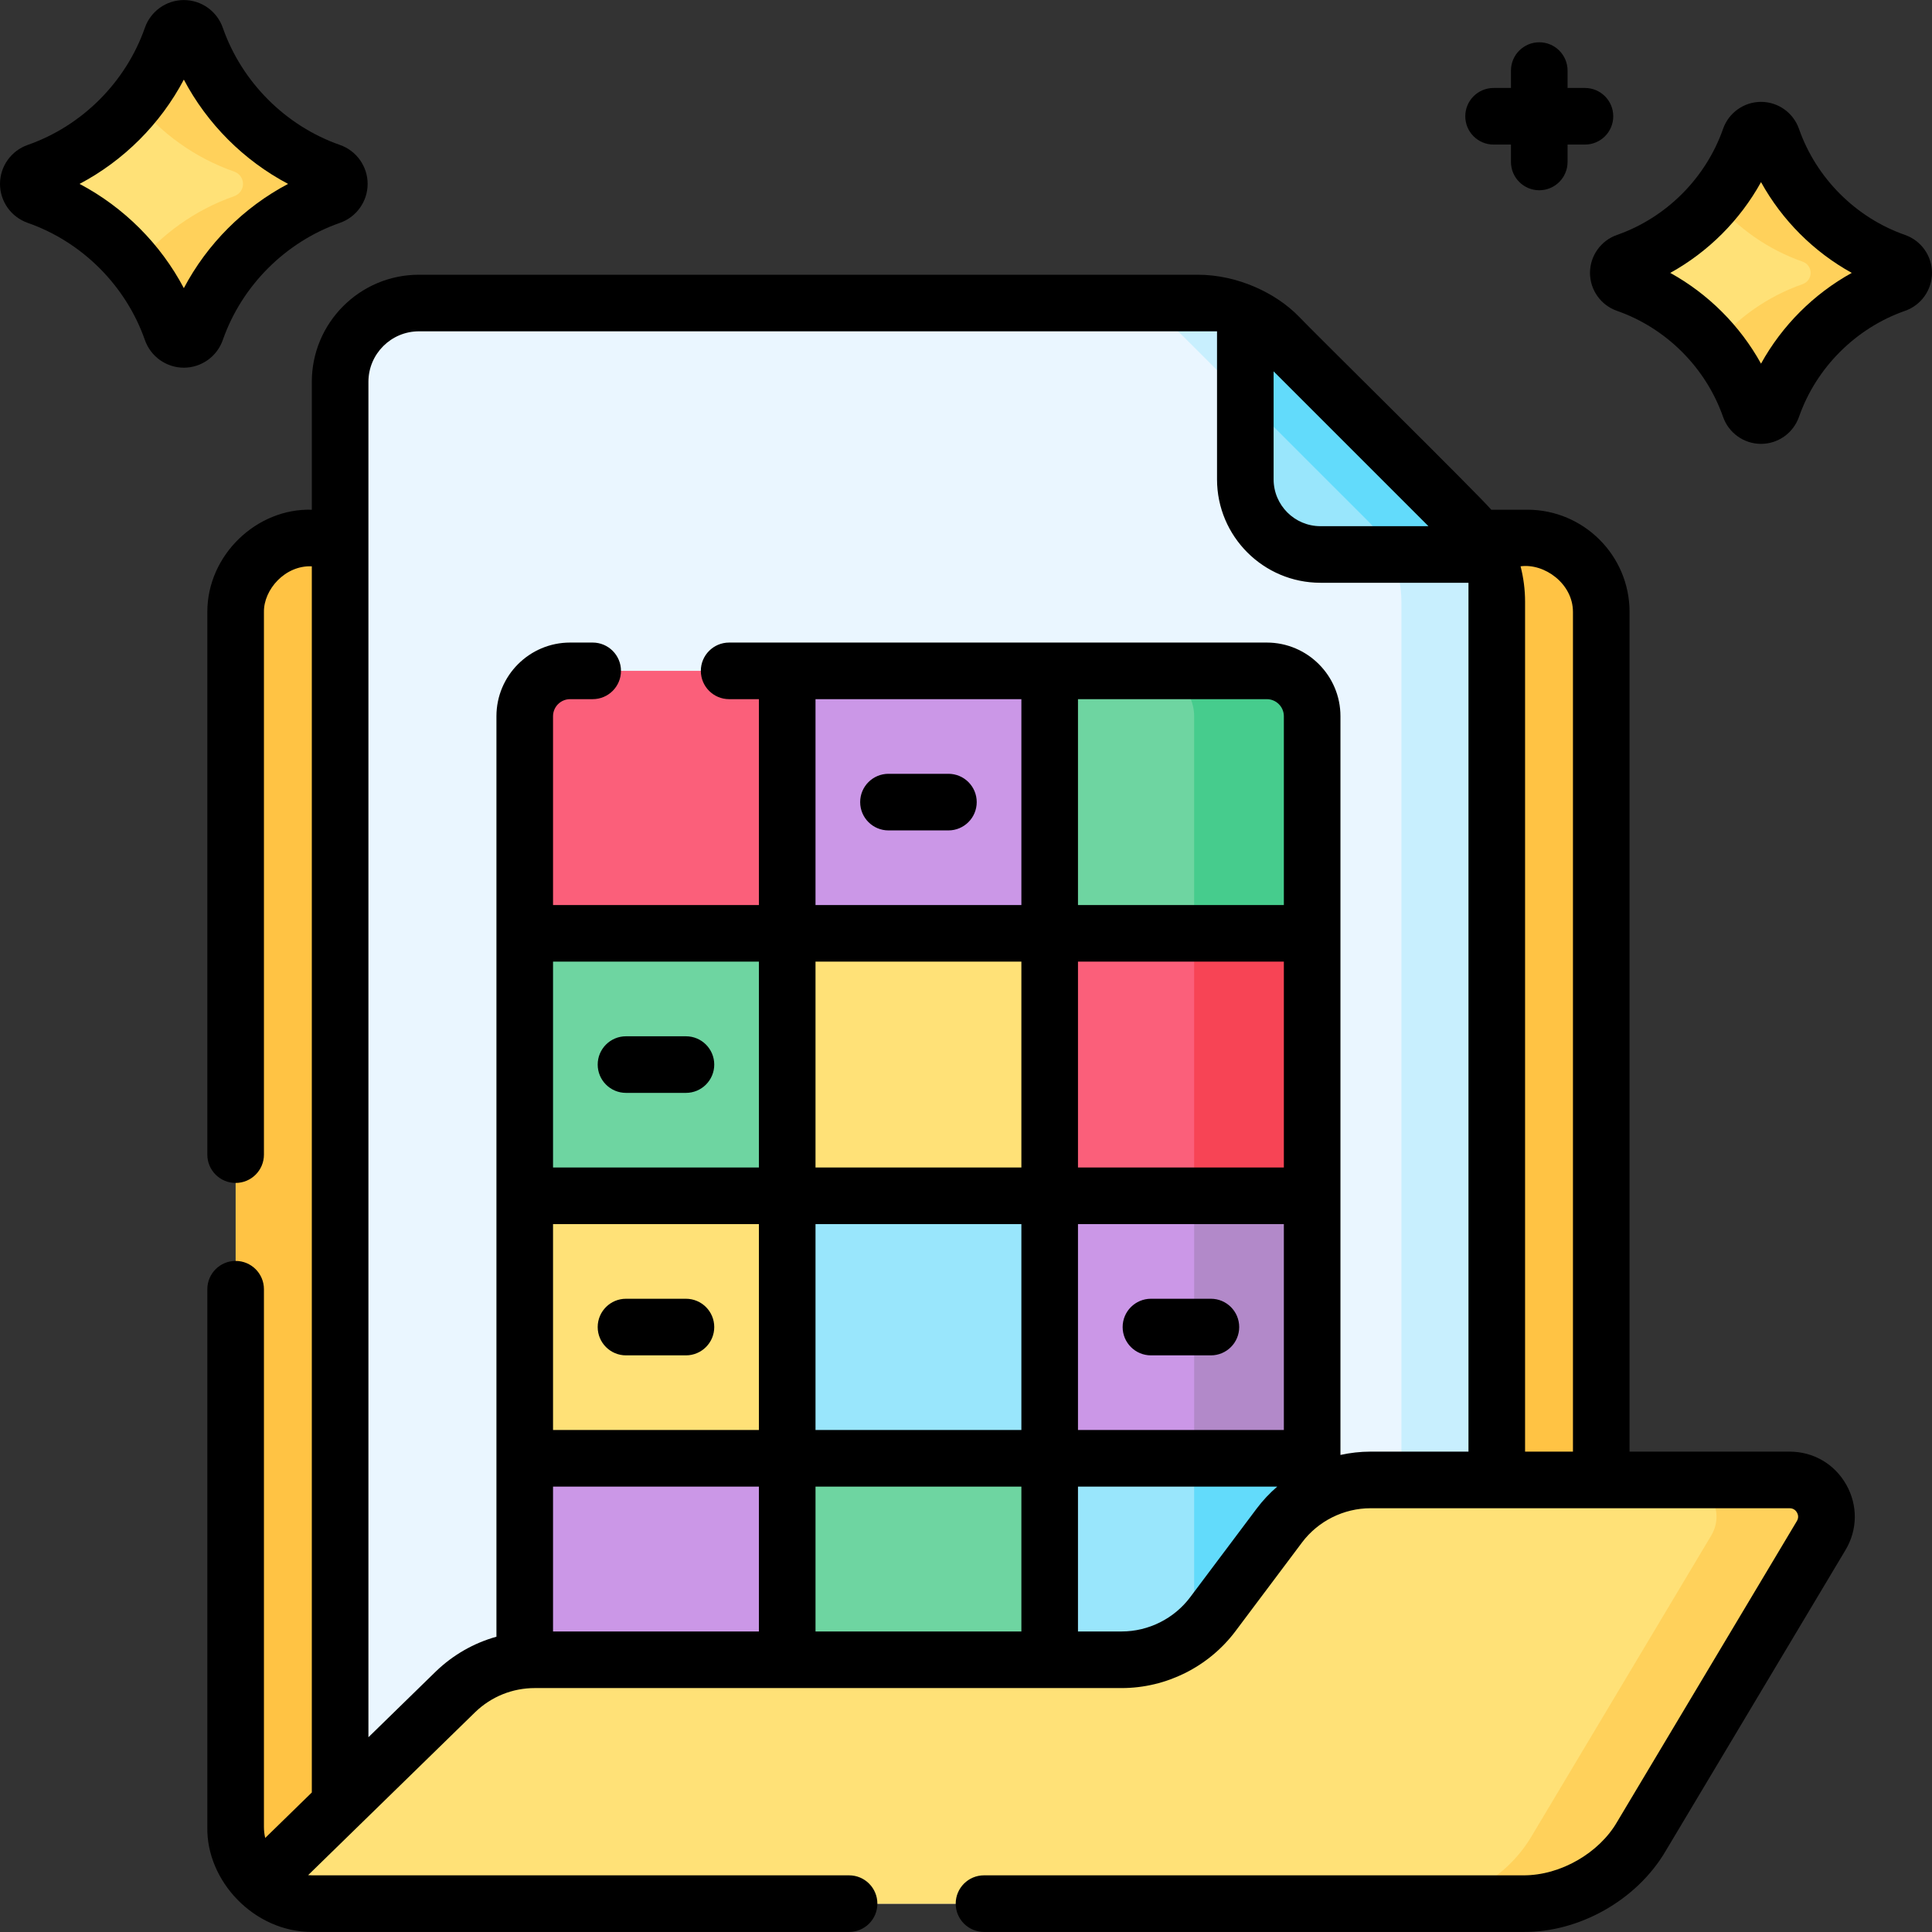 <svg xmlns="http://www.w3.org/2000/svg" id="Capa_1" height="512" viewBox="0 0 511.999 511.999" width="512"><rect x="0" y="0" width="511.999" height="511.999" fill="#333333" stroke="none"/><g><g><path d="m424.348 162.167v322.006c0 10.818-8.472 19.674-19.145 20.27-.192.01-.394.019-.587.019-.192.019-.385.019-.577.019h-321.284c-5.385 0-10.279-2.106-13.914-5.519-3.942-3.702-6.395-8.962-6.395-14.789v-322.006c0-10.818 8.77-19.587 19.587-19.587h322.727c10.818 0 19.588 8.769 19.588 19.587z" fill="#ffc344"></path><path d="m396.659 159.481v345h-306.524v-403.294c0-11.534 9.348-20.882 20.882-20.882h206.467c4.371 0 8.64.944 12.539 2.73 3.273 1.478 6.28 3.54 8.866 6.136l48.905 48.905c2.586 2.596 4.649 5.592 6.136 8.866 1.785 3.899 2.729 8.168 2.729 12.539z" fill="#eaf6ff"></path><path d="m396.659 159.484v345h-25.27v-345c0-4.37-.95-8.64-2.73-12.54-1.49-3.28-3.55-6.27-6.14-8.87l-48.91-48.9c-2.58-2.6-5.59-4.66-8.86-6.14-3.9-1.78-8.17-2.73-12.54-2.73h25.27c4.37 0 8.64.95 12.54 2.73 3.28 1.48 6.28 3.54 8.87 6.14l48.9 48.9c2.59 2.6 4.65 5.59 6.14 8.87 1.79 3.9 2.73 8.17 2.73 12.54z" fill="#c8effe"></path><path d="m393.93 146.944h-44c-10.99 0-19.91-8.92-19.91-19.91v-44c3.28 1.48 6.28 3.54 8.87 6.14l48.9 48.9c2.59 2.6 4.65 5.59 6.14 8.87z" fill="#99e6fc"></path><path d="m393.93 146.944h-25.27c-1.49-3.28-3.55-6.27-6.14-8.87l-32.5-32.49v-22.55c3.28 1.48 6.28 3.54 8.87 6.14l48.9 48.9c2.59 2.6 4.65 5.59 6.14 8.87z" fill="#62dbfb"></path><g><path d="m208.618 247.345h-69.558v-57.538c0-6.639 5.382-12.021 12.021-12.021h57.538v69.559z" fill="#fb5f7a"></path><path d="m208.618 177.787h69.558v69.558h-69.558z" fill="#cb97e7"></path><path d="m347.734 247.345h-69.558v-69.558h57.538c6.639 0 12.02 5.382 12.02 12.021z" fill="#6ed5a1"></path><path d="m347.729 189.804v57.54h-31.27v-57.54c0-6.64-5.38-12.02-12.02-12.02h31.27c6.64 0 12.02 5.38 12.02 12.02z" fill="#46cc8d"></path><path d="m139.06 247.345h69.558v69.558h-69.558z" fill="#6ed5a1"></path><path d="m208.618 247.345h69.558v69.558h-69.558z" fill="#ffe177"></path><path d="m278.176 247.345h69.558v69.558h-69.558z" fill="#fb5f7a"></path><path d="m316.46 247.344h31.27v69.56h-31.27z" fill="#f74455"></path><path d="m139.06 316.903h69.558v69.558h-69.558z" fill="#ffe177"></path><path d="m208.618 316.903h69.558v69.558h-69.558z" fill="#99e6fc"></path><path d="m278.176 316.903h69.558v69.558h-69.558z" fill="#cb97e7"></path><path d="m316.46 316.904h31.27v69.56h-31.27z" fill="#b289c9"></path><path d="m139.06 386.462h69.558v69.558h-69.558z" fill="#cb97e7"></path><path d="m208.618 386.462h69.558v69.558h-69.558z" fill="#6ed5a1"></path><path d="m278.176 386.462h69.558v69.558h-69.558z" fill="#99e6fc"></path><path d="m316.46 386.464h31.27v69.56h-31.27z" fill="#62dbfb"></path></g><path d="m89.926 48.734c0 1.468-.935 2.763-2.32 3.247-16.643 5.818-29.821 19.001-35.639 35.639-.484 1.385-1.779 2.32-3.246 2.32h-.001c-1.467 0-2.762-.934-3.246-2.319-5.823-16.639-19.01-29.822-35.654-35.64-1.385-.484-2.32-1.779-2.32-3.246 0-1.467.935-2.762 2.32-3.246 16.643-5.819 29.831-19.011 35.653-35.655.484-1.384 1.779-2.319 3.246-2.319h.001c1.467 0 2.762.935 3.246 2.32 5.818 16.644 18.997 29.831 35.64 35.654 1.385.484 2.32 1.779 2.32 3.245z" fill="#ffe177"></path><path d="m89.93 48.734c0 1.47-.94 2.76-2.32 3.25-16.65 5.82-29.83 19-35.64 35.64-.49 1.38-1.78 2.32-3.25 2.32-.74 0-1.42-.23-1.99-.64s-1.01-.99-1.26-1.68c-2.19-6.27-5.43-12.05-9.52-17.13 6.74-8.4 15.76-14.88 26.13-18.51 1.38-.49 2.32-1.78 2.32-3.25s-.94-2.76-2.32-3.25c-10.37-3.63-19.39-10.11-26.13-18.51 4.09-5.08 7.33-10.87 9.52-17.14.49-1.39 1.78-2.32 3.25-2.32.74 0 1.42.24 1.99.64.57.41 1.01.99 1.26 1.68 5.81 16.64 18.99 29.83 35.64 35.65 1.38.49 2.32 1.78 2.32 3.25z" fill="#ffd15b"></path><path d="m504.499 72.32c0 1.347-.858 2.535-2.129 2.979-15.271 5.339-27.364 17.435-32.702 32.703-.444 1.271-1.633 2.128-2.979 2.128h-.001c-1.346 0-2.534-.857-2.979-2.128-5.343-15.268-17.443-27.365-32.716-32.703-1.271-.444-2.129-1.633-2.129-2.979 0-1.346.858-2.535 2.129-2.979 15.272-5.339 27.373-17.444 32.716-32.717.444-1.27 1.633-2.128 2.979-2.128 1.346 0 2.535.858 2.979 2.129 5.338 15.272 17.431 27.373 32.703 32.716 1.272.445 2.129 1.633 2.129 2.979z" fill="#ffe177"></path><path d="m504.5 72.324c0 1.34-.86 2.53-2.13 2.98-15.27 5.33-27.36 17.43-32.7 32.7-.45 1.27-1.63 2.13-2.98 2.13-.67 0-1.31-.22-1.83-.59s-.92-.91-1.15-1.54c-2.12-6.07-5.31-11.64-9.35-16.48 6.11-7.34 14.15-13.01 23.35-16.22 1.28-.45 2.13-1.64 2.13-2.98 0-1.35-.85-2.54-2.12-2.98-9.21-3.22-17.25-8.9-23.36-16.24 4.04-4.84 7.23-10.41 9.35-16.48.45-1.27 1.63-2.13 2.98-2.13.67 0 1.31.22 1.83.59s.92.91 1.15 1.54c5.34 15.27 17.43 27.37 32.7 32.72 1.27.44 2.13 1.63 2.13 2.98z" fill="#ffd15b"></path><path d="m482.629 406.939-47.656 79.754c-6.318 10.577-17.52 17.222-29.771 17.751-.192.01-.394.019-.587.019-.327.019-.663.019-.99.019h-320.87c-5.385 0-10.279-2.106-13.914-5.519l51.916-50.656c5.635-5.423 13.145-8.452 20.963-8.452h155.536c9.51 0 18.462-4.481 24.165-12.087l17.616-23.482c5.702-7.606 14.664-12.087 24.174-12.087h111.053c7.567-.002 12.25 8.249 8.365 14.74z" fill="#ffe177"></path><path d="m482.63 406.934-47.66 79.76c-6.31 10.58-17.52 17.22-29.77 17.75-.19.01-.39.02-.58.02-.33.02-.67.02-.99.02h-29.14c.33 0 .66 0 .99-.02.19 0 .39-.01.59-.02 12.25-.53 23.45-7.17 29.77-17.75l47.65-79.76c3.89-6.49-.79-14.74-8.36-14.74h29.13c7.57 0 12.25 8.25 8.37 14.74z" fill="#ffd15b"></path></g><g><path d="m59.046 90.096c5.035-14.4 16.637-26.002 31.036-31.035 4.393-1.537 7.344-5.687 7.344-10.327s-2.951-8.789-7.343-10.325c-14.399-5.038-26.001-16.645-31.037-31.05-1.536-4.393-5.686-7.344-10.326-7.344-4.639 0-8.789 2.95-10.325 7.342-5.041 14.408-16.649 26.017-31.052 31.052-4.392 1.536-7.343 5.686-7.343 10.326 0 4.641 2.952 8.79 7.345 10.327 14.403 5.035 26.01 16.637 31.049 31.037 1.537 4.392 5.687 7.342 10.326 7.342s8.79-2.952 10.326-7.345zm-10.327-13.736c-6.192-11.728-15.905-21.437-27.634-27.625 11.728-6.191 21.442-15.905 27.634-27.636 6.189 11.729 15.899 21.443 27.625 27.635-11.727 6.188-21.436 15.898-27.625 27.626z"></path><path d="m504.848 62.262c-13.037-4.561-23.542-15.07-28.1-28.112-1.496-4.279-5.539-7.154-10.06-7.154-4.518 0-8.56 2.873-10.059 7.152-4.563 13.045-15.072 23.554-28.112 28.113-4.278 1.496-7.152 5.539-7.152 10.059 0 4.521 2.875 8.563 7.154 10.059 13.04 4.558 23.549 15.063 28.111 28.102 1.497 4.276 5.539 7.149 10.058 7.149 4.52 0 8.562-2.875 10.059-7.153 4.559-13.038 15.062-23.542 28.099-28.099 4.278-1.496 7.152-5.539 7.152-10.059.001-4.519-2.873-8.561-7.15-10.057zm-38.16 34.107c-5.572-10.081-13.974-18.481-24.057-24.049 10.083-5.57 18.485-13.974 24.057-24.058 5.568 10.083 13.969 18.486 24.049 24.057-10.081 5.568-18.481 13.969-24.049 24.05z"></path><path d="m474.264 384.697h-42.416v-222.53c0-14.936-12.151-27.087-27.087-27.087h-9.552c-4.041-4.652-47.371-47.34-51.006-51.201-6.168-6.345-16.373-11.052-26.719-11.073h-206.467c-15.65 0-28.382 12.732-28.382 28.382v33.893c-14.596-.444-27.703 12.005-27.689 27.087v143.822c0 4.142 3.358 7.5 7.5 7.5s7.5-3.358 7.5-7.5v-143.823c-.079-5.906 5.594-12.405 12.689-12.087v324.944l-12.352 12.052c-.216-.94-.337-1.909-.337-2.902v-142.519c0-4.142-3.358-7.5-7.5-7.5s-7.5 3.358-7.5 7.5v142.518c-.299 14.287 12.414 27.89 27.809 27.809h142.26c4.142 0 7.5-3.358 7.5-7.5s-3.358-7.5-7.5-7.5h-142.261c-.368 0-.734-.016-1.097-.047l44.3-43.225c4.258-4.099 9.856-6.356 15.761-6.356h155.537c11.806 0 23.083-5.641 30.164-15.086l17.618-23.484c4.265-5.689 11.059-9.086 18.173-9.086h111.053c1.139 0 1.714.714 1.955 1.14.24.423.556 1.279-.027 2.254l-47.657 79.755c-4.659 8.064-14.835 14.203-24.909 14.135h-142.853c-4.142 0-7.5 3.358-7.5 7.5s3.358 7.5 7.5 7.5h142.853c14.703.177 30.091-8.311 37.786-21.442l47.654-79.75c3.229-5.394 3.304-11.88.203-17.351-3.103-5.474-8.712-8.742-15.004-8.742zm-136.742-286.285 41.029 41.03h-28.623c-6.841 0-12.407-5.566-12.407-12.407v-28.623zm-136.404 333.942h-54.558v-38.392h54.558zm0-53.392h-54.558v-54.558h54.558zm0-69.559h-54.558v-54.558h54.558zm69.558 122.951h-54.558v-38.392h54.558zm0-53.392h-54.558v-54.558h54.558zm0-69.559h-54.558v-54.558h54.558zm0-69.558h-54.558v-54.558h54.558zm62.361 159.939-17.618 23.484c-4.265 5.689-11.055 9.086-18.164 9.086h-11.58v-38.392h52.811c-2.001 1.733-3.839 3.673-5.449 5.822zm7.197-20.822h-54.558v-54.558h54.558zm0-69.559h-54.558v-54.558h54.558zm0-69.558h-54.558v-54.558h50.038c2.493 0 4.521 2.028 4.521 4.521v50.037zm22.976 144.852c-2.703 0-5.374.309-7.977.878v-195.767c0-10.764-8.757-19.521-19.521-19.521h-142.484c-4.142 0-7.5 3.358-7.5 7.5s3.358 7.5 7.5 7.5h7.89v54.558h-54.558v-50.038c0-2.493 2.028-4.521 4.521-4.521h5.985c4.142 0 7.5-3.358 7.5-7.5s-3.358-7.5-7.5-7.5h-5.985c-10.764 0-19.521 8.757-19.521 19.521v243.939c-5.957 1.662-11.456 4.778-16.041 9.191l-17.884 17.45v-359.2c0-7.379 6.003-13.382 13.382-13.382h211.506v39.229c0 15.112 12.294 27.407 27.407 27.407h39.229v230.255h-25.949zm53.638 0h-12.689v-225.216c0-3.209-.409-6.352-1.195-9.401 6.35-.853 13.89 4.612 13.884 12.087z"></path><path d="m235.453 220.066h15.887c4.142 0 7.5-3.358 7.5-7.5s-3.358-7.5-7.5-7.5h-15.887c-4.142 0-7.5 3.358-7.5 7.5s3.358 7.5 7.5 7.5z"></path><path d="m165.895 289.624h15.887c4.142 0 7.5-3.358 7.5-7.5s-3.358-7.5-7.5-7.5h-15.887c-4.142 0-7.5 3.358-7.5 7.5s3.358 7.5 7.5 7.5z"></path><path d="m165.895 359.184h15.887c4.142 0 7.5-3.358 7.5-7.5s-3.358-7.5-7.5-7.5h-15.887c-4.142 0-7.5 3.358-7.5 7.5s3.358 7.5 7.5 7.5z"></path><path d="m305.012 359.184h15.887c4.142 0 7.5-3.358 7.5-7.5s-3.358-7.5-7.5-7.5h-15.887c-4.142 0-7.5 3.358-7.5 7.5s3.358 7.5 7.5 7.5z"></path><path d="m395.813 38.313h4.607v4.607c0 4.142 3.358 7.5 7.5 7.5s7.5-3.358 7.5-7.5v-4.607h4.607c4.142 0 7.5-3.358 7.5-7.5s-3.358-7.5-7.5-7.5h-4.607v-4.607c0-4.142-3.358-7.5-7.5-7.5s-7.5 3.358-7.5 7.5v4.607h-4.607c-4.142 0-7.5 3.358-7.5 7.5s3.358 7.5 7.5 7.5z"></path></g></g></svg>